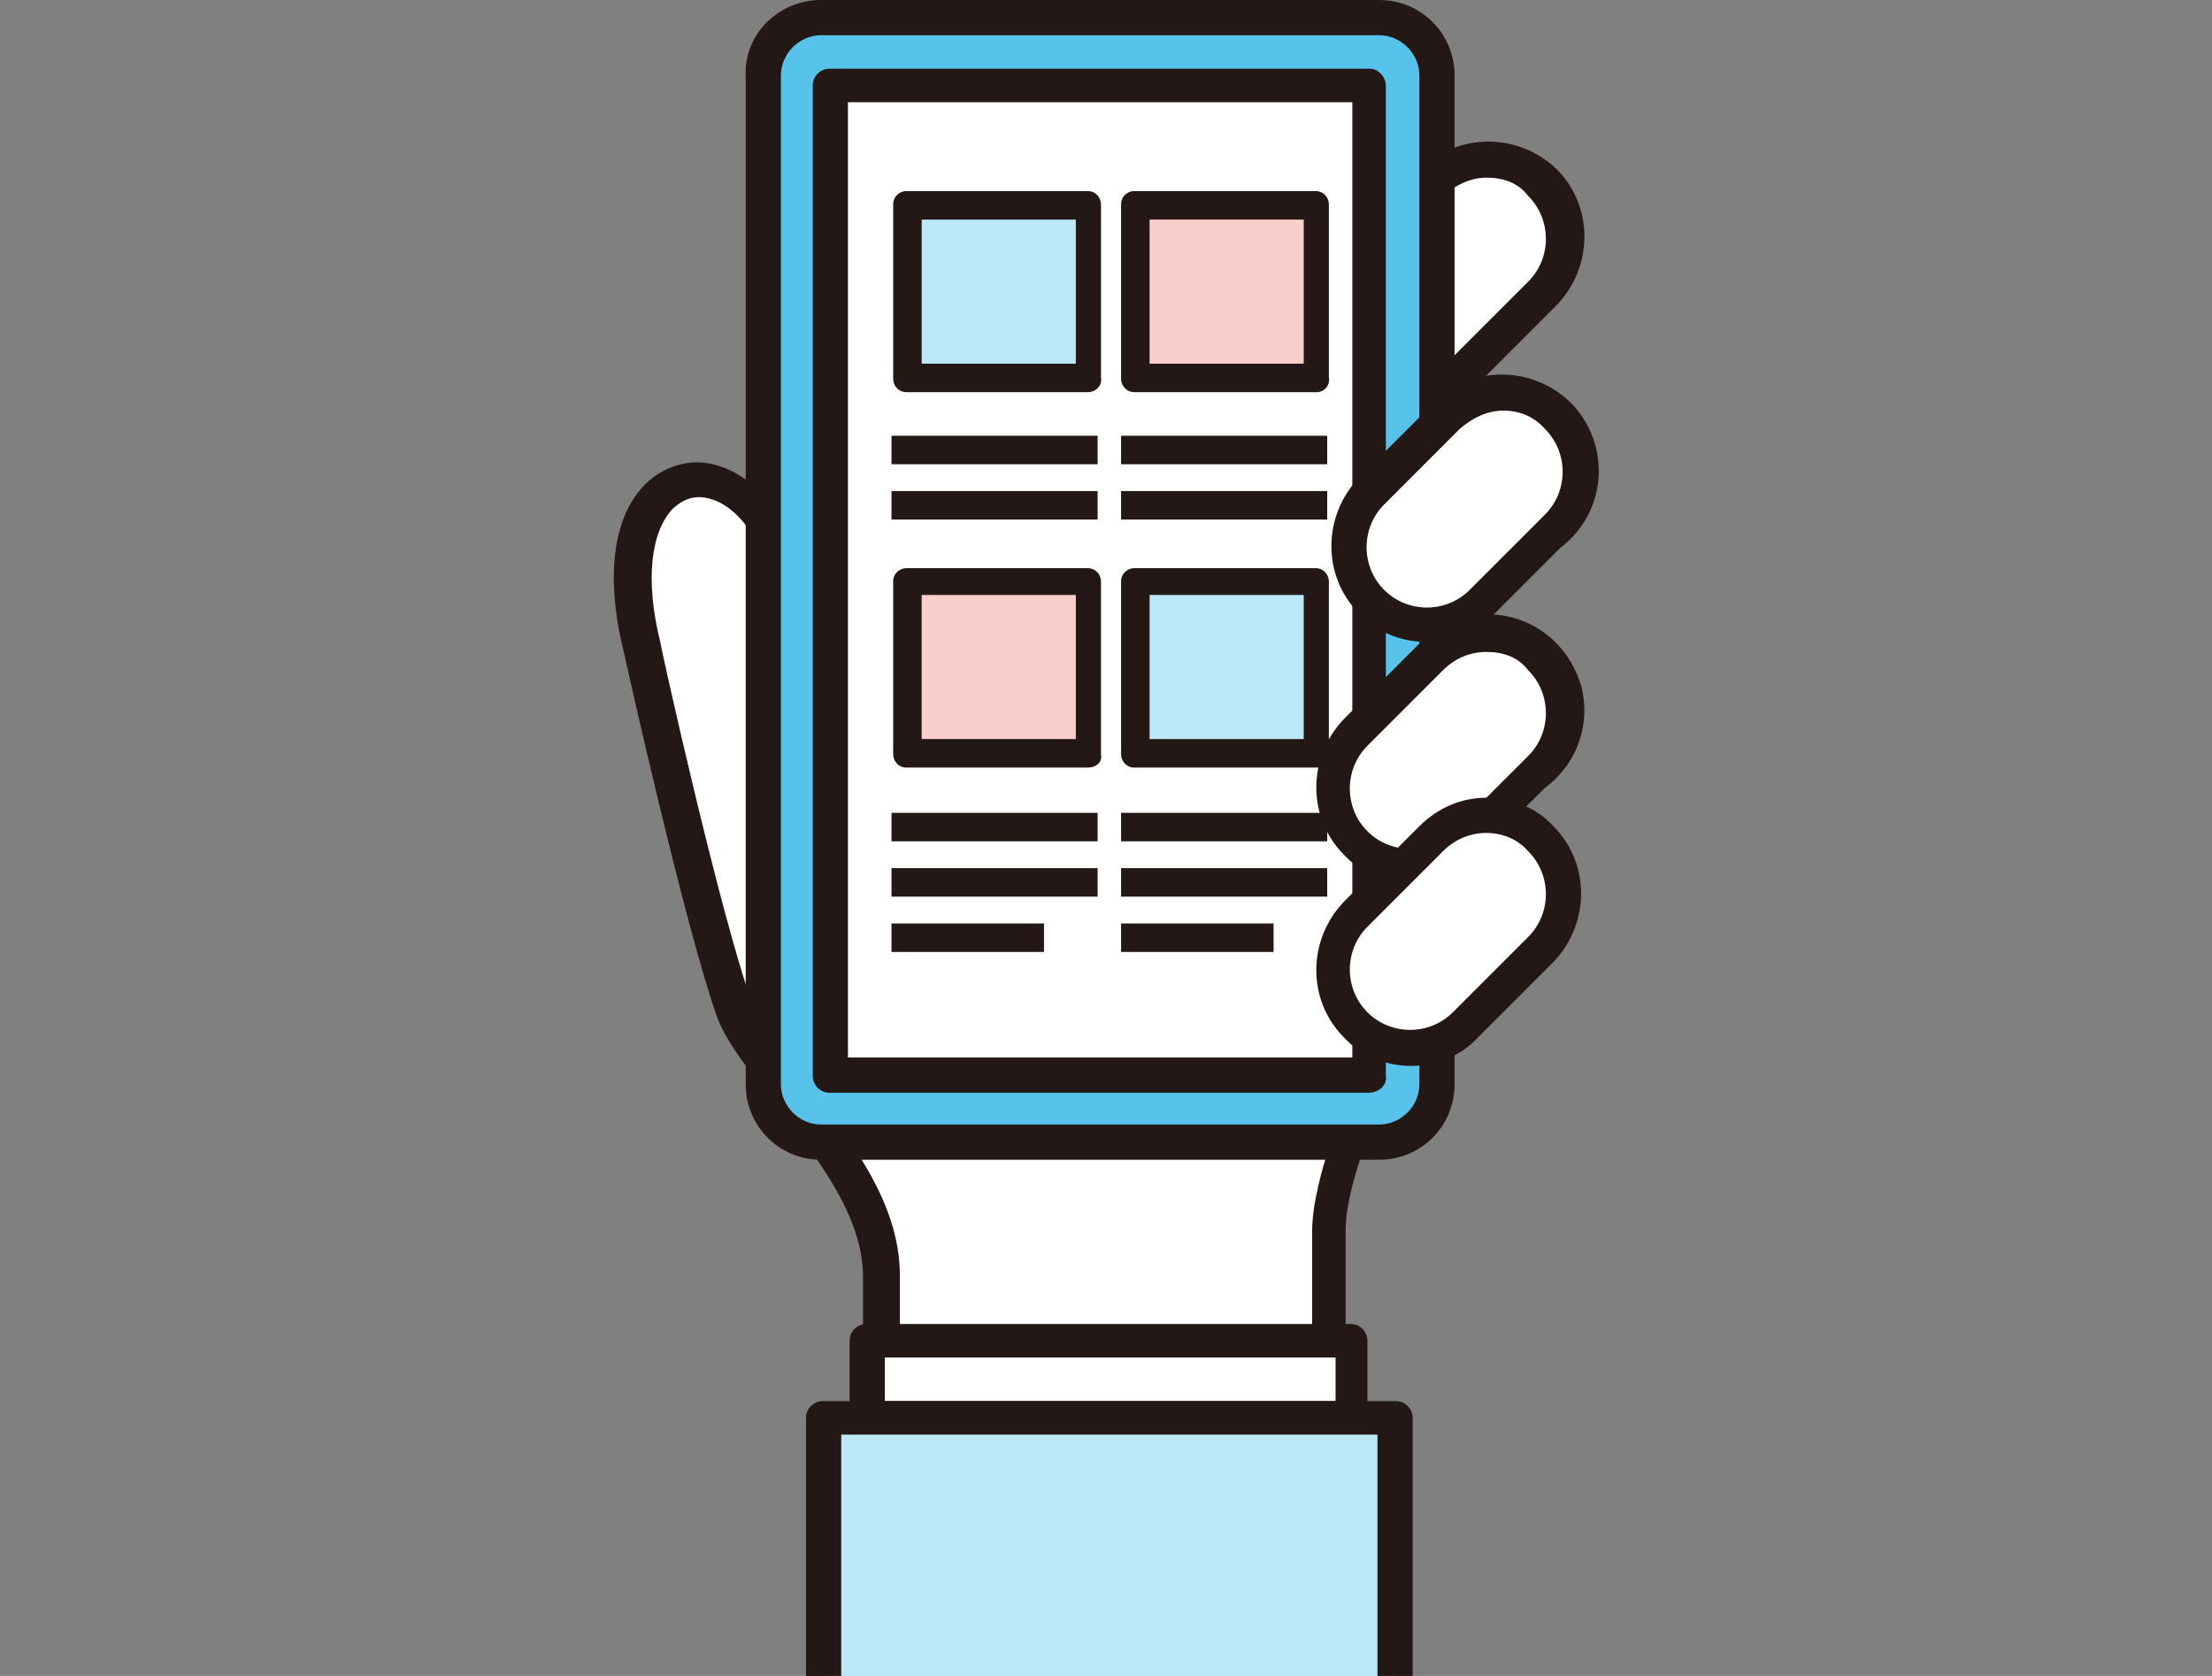 <?xml version="1.0" encoding="utf-8"?>
<!-- Generator: Adobe Illustrator 24.3.0, SVG Export Plug-In . SVG Version: 6.00 Build 0)  -->
<svg version="1.1" id="圖層_1" xmlns="http://www.w3.org/2000/svg" xmlns:xlink="http://www.w3.org/1999/xlink" x="0px" y="0px"
	 viewBox="0 0 132 100" style="enable-background:new 0 0 132 100;" xml:space="preserve">
<rect x="0" y="0" width="132" height="100" fill="#808080" stroke="none"/>
<style type="text/css">
	.st0{fill:#FFFFFF;}
	.st1{fill:#231815;}
	.st2{fill:#BCE7F6;}
	.st3{fill:#57C3EA;}
	.st4{fill:#F9CECB;}
</style>
<g>
	<g>
		<g>
			<path class="st0" d="M82.5,48.6c-2.1,0-4-1.4-4.5-3.6c-0.6-2.5,1-5,3.5-5.6l6.2-1.5c2.5-0.6,5,1,5.6,3.5c0.6,2.5-1,5-3.5,5.6
				l-6.2,1.5C83.2,48.5,82.8,48.6,82.5,48.6z"/>
			<path class="st1" d="M82.5,49.6c-2.7,0-4.9-1.8-5.5-4.4c-0.7-3.1,1.2-6.1,4.3-6.9l6.2-1.5c3.1-0.7,6.1,1.2,6.9,4.3
				c0.7,3.1-1.2,6.1-4.3,6.9l-6.2,1.5C83.4,49.6,82.9,49.6,82.5,49.6z M88.7,38.9c-0.3,0-0.5,0-0.8,0.1l-6.2,1.5
				c-1.9,0.5-3.1,2.4-2.7,4.3c0.4,1.6,1.8,2.8,3.5,2.8c0.3,0,0.6,0,0.8-0.1l6.2-1.5c1.9-0.5,3.1-2.4,2.7-4.3
				C91.9,40,90.4,38.9,88.7,38.9z"/>
		</g>
		<g>
			<path class="st0" d="M83.4,34c-2.2,0-4.1-1.5-4.6-3.8c-0.5-2.5,1.2-5,3.7-5.5l6.3-1.2c2.5-0.5,5,1.2,5.5,3.7
				c0.5,2.5-1.2,5-3.7,5.5l-6.3,1.2C84,33.9,83.7,34,83.4,34z"/>
			<path class="st1" d="M83.4,35c-2.7,0-5.1-1.9-5.6-4.6c-0.3-1.5,0-3,0.9-4.3c0.9-1.3,2.1-2.1,3.6-2.4l6.3-1.2
				c3.1-0.6,6.1,1.4,6.7,4.5c0.6,3.1-1.4,6.1-4.5,6.7l-6.3,1.2C84.1,35,83.7,35,83.4,35z M89.7,24.5c-0.2,0-0.5,0-0.7,0.1l-6.3,1.2
				c-0.9,0.2-1.8,0.7-2.3,1.5c-0.5,0.8-0.7,1.8-0.6,2.7c0.4,1.9,2.3,3.2,4.2,2.9l6.3-1.2c2-0.4,3.2-2.3,2.9-4.2
				C92.9,25.7,91.4,24.5,89.7,24.5z"/>
		</g>
		<g>
			<path class="st0" d="M80.7,26.9c-1.2,0-2.4-0.5-3.3-1.4c-1.8-1.8-1.8-4.8,0-6.6l8.1-8.1c1.8-1.8,4.8-1.8,6.6,0
				c1.8,1.8,1.8,4.8,0,6.6L84,25.5C83.1,26.5,81.9,26.9,80.7,26.9z"/>
			<path class="st1" d="M80.7,28c-1.5,0-3-0.6-4-1.7c-2.2-2.2-2.2-5.8,0-8.1l8.1-8.1c2.2-2.2,5.8-2.2,8.1,0c2.2,2.2,2.2,5.8,0,8.1
				l-8.1,8.1C83.6,27.4,82.2,28,80.7,28z M88.7,10.6c-0.9,0-1.8,0.4-2.6,1.1l-8.1,8.1c-1.4,1.4-1.4,3.7,0,5.1c1.4,1.4,3.7,1.4,5.1,0
				l8.1-8.1c1.4-1.4,1.4-3.7,0-5.1C90.6,10.9,89.7,10.6,88.7,10.6z"/>
		</g>
		<g>
			<path class="st0" d="M38.3,38.6c-3-11.8,6.7-13.4,8.9-3.4c2.1,9.4,11.6,15.4,22,18.7s13.3,9.2,13.3,9.2s-3.2,6.7-3.2,10.4
				c0,3.7,0,16.9,0,16.9H52.5V76.2c0-6.4-7.3-11.9-8.7-15.8C41.8,55,38.3,38.6,38.3,38.6z"/>
			<path class="st1" d="M79.3,91.5H52.5c-0.6,0-1-0.5-1-1V76.2c0-3.7-2.8-7.2-5.2-10.3c-1.5-1.9-2.9-3.6-3.5-5.2
				c-1.9-5.3-5.4-21-5.6-21.9c-1.1-4.5-0.6-8.1,1.4-10c1.2-1.1,2.8-1.5,4.3-1c2.5,0.8,4.4,3.4,5.3,7.2c2.3,10.5,14.3,15.7,21.3,17.9
				c10.7,3.4,13.8,9.5,13.9,9.7c0.1,0.3,0.1,0.6,0,0.9c0,0.1-3.1,6.5-3.1,9.9v16.9C80.3,91,79.9,91.5,79.3,91.5z M53.6,89.4h24.7
				V73.5c0-3.3,2.3-8.6,3.1-10.3c-0.9-1.3-4.2-5.7-12.4-8.3c-12.8-4-20.8-11-22.7-19.5c-0.8-3.5-2.5-5.2-3.8-5.6
				c-0.9-0.3-1.6-0.1-2.3,0.5c-1.4,1.4-1.7,4.4-0.8,8c0,0,0,0,0,0c0,0.2,3.6,16.4,5.5,21.6c0.5,1.3,1.8,2.9,3.1,4.6
				c2.5,3.2,5.7,7.1,5.7,11.6V89.4z"/>
		</g>
		<g>
			
				<rect x="51.7" y="80" transform="matrix(-1 -4.511426e-11 4.511426e-11 -1 132.399 164.699)" class="st0" width="28.9" height="4.6"/>
			<path class="st1" d="M80.7,85.7H51.7c-0.6,0-1-0.5-1-1V80c0-0.6,0.5-1,1-1h28.9c0.6,0,1,0.5,1,1v4.6
				C81.7,85.3,81.3,85.7,80.7,85.7z M52.8,83.6h26.9v-2.6H52.8V83.6z"/>
		</g>
		<g>
			<polyline class="st2" points="83.3,100 83.3,84.6 49.1,84.6 49.1,100 			"/>
			<path class="st1" d="M84.3,100h-2.1V85.6H50.2V100h-2.1V84.6c0-0.6,0.5-1,1-1h34.2c0.6,0,1,0.5,1,1V100z"/>
		</g>
		<g>
			<g>
				<path class="st3" d="M75.6,1H49c-1.9,0-3.5,1.6-3.5,3.5v60.2c0,1.9,1.6,3.5,3.5,3.5h33.3c1.9,0,3.5-1.6,3.5-3.5V4.5
					c0-1.9-1.6-3.5-3.5-3.5H79H75.6z"/>
				<path class="st1" d="M82.3,69.2H49c-2.5,0-4.5-2-4.5-4.5V4.5C44.4,2,46.5,0,49,0h33.3c2.5,0,4.5,2,4.5,4.5v60.2
					C86.8,67.2,84.8,69.2,82.3,69.2z M49,2.1c-1.3,0-2.4,1.1-2.4,2.4v60.2c0,1.3,1.1,2.4,2.4,2.4h33.3c1.3,0,2.4-1.1,2.4-2.4V4.5
					c0-1.3-1.1-2.4-2.4-2.4H49z"/>
			</g>
			<g>
				
					<rect x="36.1" y="18.5" transform="matrix(-1.836970e-16 1 -1 -1.836970e-16 100.23 -31)" class="st0" width="59.1" height="32.2"/>
				<path class="st1" d="M81.7,65.2H49.5c-0.6,0-1-0.5-1-1V5.1c0-0.6,0.5-1,1-1h32.2c0.3,0,0.5,0.1,0.7,0.3c0.2,0.2,0.3,0.5,0.3,0.7
					l0,59.1C82.8,64.7,82.3,65.2,81.7,65.2z M50.6,63.1h30.1l0-57H50.6V63.1z"/>
			</g>
		</g>
		<g>
			<path class="st0" d="M85.1,37.3c-1.2,0-2.4-0.5-3.3-1.4c-1.8-1.8-1.8-4.8,0-6.6l4.5-4.5c1.8-1.8,4.8-1.8,6.6,0
				c1.8,1.8,1.8,4.8,0,6.6l-4.5,4.5C87.5,36.8,86.3,37.3,85.1,37.3z"/>
			<path class="st1" d="M85.1,38.3c-1.5,0-3-0.6-4-1.7c-2.2-2.2-2.2-5.8,0-8.1l4.5-4.5c2.2-2.2,5.8-2.2,8.1,0c2.2,2.2,2.2,5.8,0,8.1
				l-4.5,4.5C88.1,37.7,86.7,38.3,85.1,38.3z M89.7,24.5c-0.9,0-1.8,0.4-2.6,1.1l-4.5,4.5c-1.4,1.4-1.4,3.7,0,5.1
				c1.4,1.4,3.7,1.4,5.1,0l4.5-4.5c1.4-1.4,1.4-3.7,0-5.1C91.5,24.8,90.6,24.5,89.7,24.5z"/>
		</g>
		<g>
			<path class="st0" d="M84.2,51.7c-1.2,0-2.4-0.5-3.3-1.4c-1.8-1.8-1.8-4.8,0-6.6l4.5-4.5c1.8-1.8,4.8-1.8,6.6,0
				c1.8,1.8,1.8,4.8,0,6.6l-4.5,4.5C86.6,51.2,85.4,51.7,84.2,51.7z"/>
			<path class="st1" d="M84.2,52.7c-1.5,0-3-0.6-4-1.7c-2.2-2.2-2.2-5.8,0-8.1l4.5-4.5c1.1-1.1,2.5-1.7,4-1.7c0,0,0,0,0,0
				c1.5,0,3,0.6,4,1.7c2.2,2.2,2.2,5.8,0,8.1L88.2,51C87.2,52.1,85.7,52.7,84.2,52.7z M88.7,38.9c-1,0-1.9,0.4-2.6,1.1l-4.5,4.5
				c-1.4,1.4-1.4,3.7,0,5.1c1.4,1.4,3.7,1.4,5.1,0l4.5-4.5c1.4-1.4,1.4-3.7,0-5.1C90.6,39.2,89.7,38.9,88.7,38.9L88.7,38.9z"/>
		</g>
		<g>
			<path class="st0" d="M84.2,62.5c-1.2,0-2.4-0.5-3.3-1.4c-1.8-1.8-1.8-4.8,0-6.6l4.5-4.5c1.8-1.8,4.8-1.8,6.6,0
				c1.8,1.8,1.8,4.8,0,6.6l-4.5,4.5C86.6,62.1,85.4,62.5,84.2,62.5z"/>
			<path class="st1" d="M84.2,63.6c-1.5,0-3-0.6-4-1.7c-2.2-2.2-2.2-5.8,0-8.1l4.5-4.5c1.1-1.1,2.5-1.7,4-1.7c1.5,0,3,0.6,4,1.7
				c2.2,2.2,2.2,5.8,0,8.1l-4.5,4.5C87.2,63,85.7,63.6,84.2,63.6z M88.7,49.7c-1,0-1.9,0.4-2.6,1.1l-4.5,4.5c-1.4,1.4-1.4,3.7,0,5.1
				c1.4,1.4,3.7,1.4,5.1,0l4.5-4.5c1.4-1.4,1.4-3.7,0-5.1C90.6,50.1,89.7,49.7,88.7,49.7z"/>
		</g>
	</g>
	<g>
		<g>
			<g>
				<g>
					<rect x="67.7" y="34.7" class="st2" width="10.8" height="10.3"/>
					<path class="st1" d="M78.6,45.8H67.7c-0.5,0-0.8-0.4-0.8-0.8V34.7c0-0.5,0.4-0.8,0.8-0.8h10.8c0.5,0,0.8,0.4,0.8,0.8V45
						C79.4,45.5,79,45.8,78.6,45.8z M68.6,44.1h9.2v-8.6h-9.2V44.1z"/>
				</g>
			</g>
			<g>
				<g>
					<rect x="54.1" y="34.7" class="st4" width="10.8" height="10.3"/>
					<path class="st1" d="M64.9,45.8H54.1c-0.5,0-0.8-0.4-0.8-0.8V34.7c0-0.5,0.4-0.8,0.8-0.8h10.8c0.5,0,0.8,0.4,0.8,0.8V45
						C65.8,45.5,65.4,45.8,64.9,45.8z M55,44.1h9.2v-8.6H55V44.1z"/>
				</g>
			</g>
			<g>
				<g>
					<rect x="67.7" y="12.2" class="st4" width="10.8" height="10.3"/>
					<path class="st1" d="M78.6,23.4H67.7c-0.5,0-0.8-0.4-0.8-0.8V12.2c0-0.5,0.4-0.8,0.8-0.8h10.8c0.5,0,0.8,0.4,0.8,0.8v10.3
						C79.4,23,79,23.4,78.6,23.4z M68.6,21.7h9.2v-8.6h-9.2V21.7z"/>
				</g>
			</g>
			<g>
				<g>
					<rect x="54.1" y="12.2" class="st2" width="10.8" height="10.3"/>
					<path class="st1" d="M64.9,23.4H54.1c-0.5,0-0.8-0.4-0.8-0.8V12.2c0-0.5,0.4-0.8,0.8-0.8h10.8c0.5,0,0.8,0.4,0.8,0.8v10.3
						C65.8,23,65.4,23.4,64.9,23.4z M55,21.7h9.2v-8.6H55V21.7z"/>
				</g>
			</g>
		</g>
		<g>
			<line class="st0" x1="53.2" y1="26.9" x2="65.5" y2="26.9"/>
			<rect x="53.2" y="26" class="st1" width="12.3" height="1.7"/>
		</g>
		<g>
			<line class="st0" x1="53.2" y1="30.2" x2="65.5" y2="30.2"/>
			<rect x="53.2" y="29.3" class="st1" width="12.3" height="1.7"/>
		</g>
		<g>
			<line class="st0" x1="66.9" y1="26.9" x2="79.2" y2="26.9"/>
			<rect x="66.9" y="26" class="st1" width="12.3" height="1.7"/>
		</g>
		<g>
			<line class="st0" x1="66.9" y1="30.2" x2="79.2" y2="30.2"/>
			<rect x="66.9" y="29.3" class="st1" width="12.3" height="1.7"/>
		</g>
		<g>
			<line class="st0" x1="53.2" y1="49.3" x2="65.5" y2="49.3"/>
			<rect x="53.2" y="48.5" class="st1" width="12.3" height="1.7"/>
		</g>
		<g>
			<line class="st0" x1="53.2" y1="52.7" x2="65.5" y2="52.7"/>
			<rect x="53.2" y="51.8" class="st1" width="12.3" height="1.7"/>
		</g>
		<g>
			<line class="st0" x1="53.2" y1="56" x2="62.3" y2="56"/>
			<rect x="53.2" y="55.1" class="st1" width="9.1" height="1.7"/>
		</g>
		<g>
			<line class="st0" x1="66.9" y1="49.3" x2="79.2" y2="49.3"/>
			<rect x="66.9" y="48.5" class="st1" width="12.3" height="1.7"/>
		</g>
		<g>
			<line class="st0" x1="66.9" y1="52.7" x2="79.2" y2="52.7"/>
			<rect x="66.9" y="51.8" class="st1" width="12.3" height="1.7"/>
		</g>
		<g>
			<line class="st0" x1="66.9" y1="56" x2="75.9" y2="56"/>
			<rect x="66.9" y="55.1" class="st1" width="9.1" height="1.7"/>
		</g>
	</g>
</g>
</svg>

